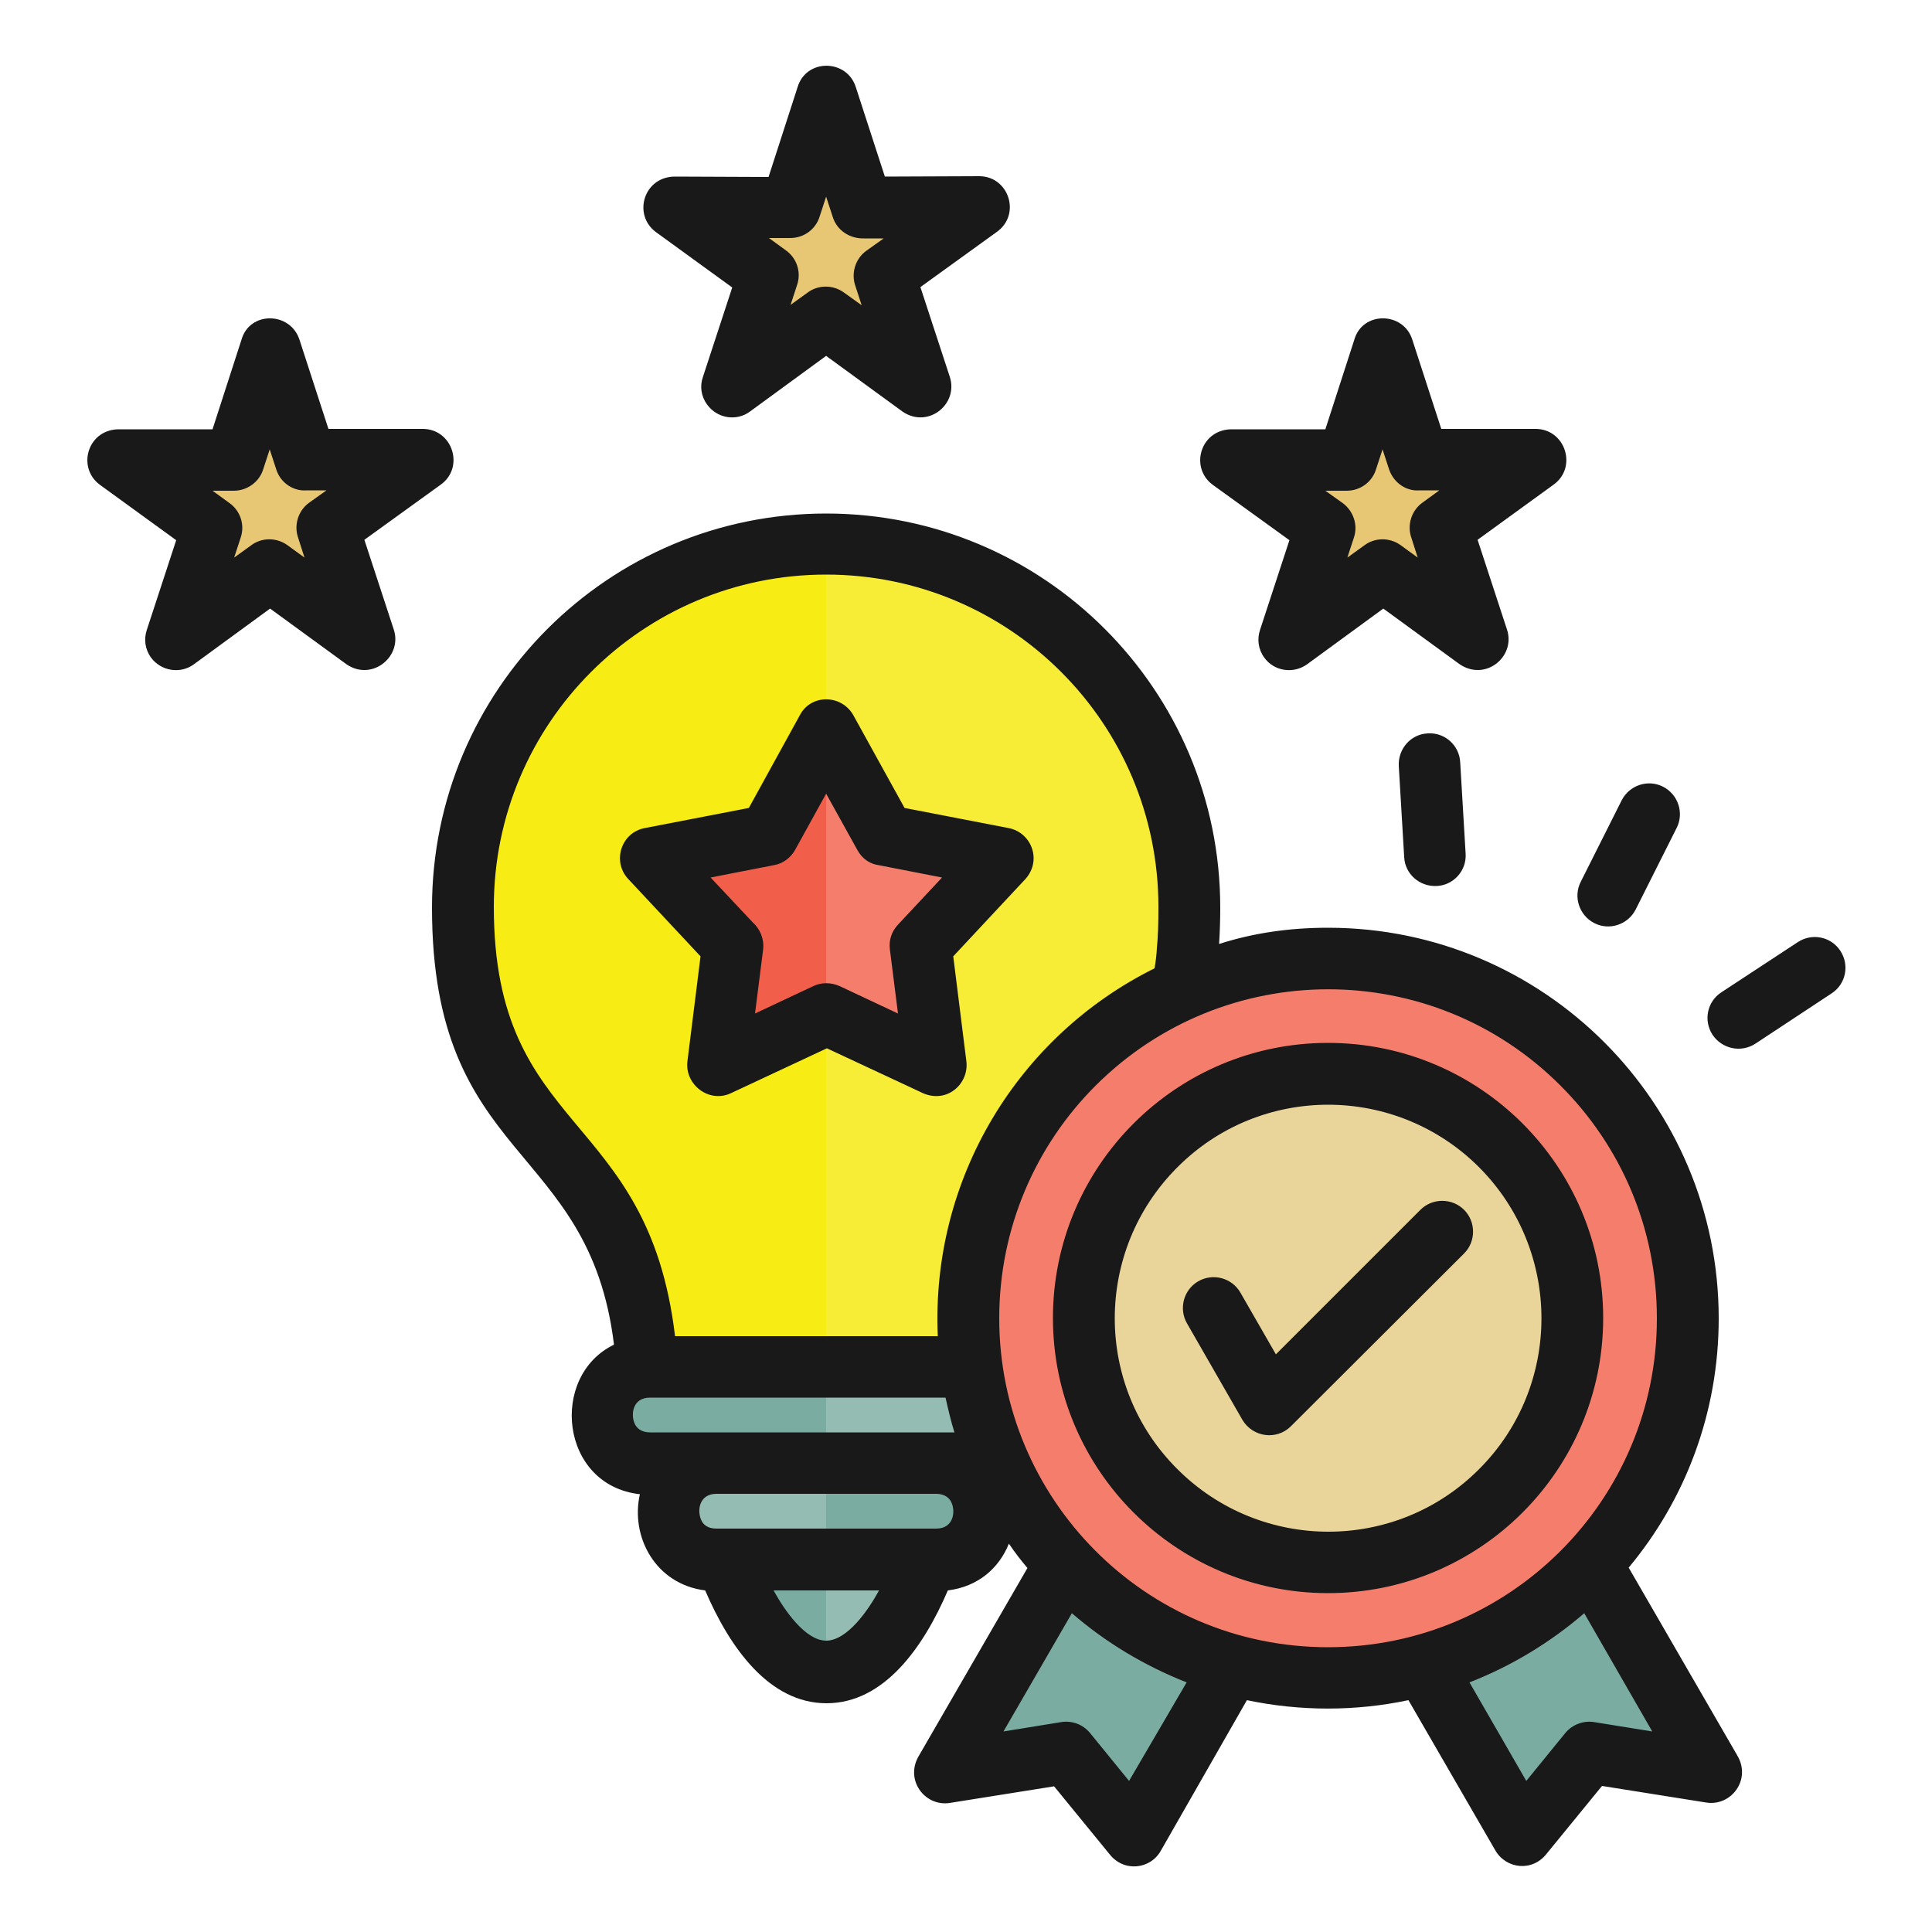 <svg id="Layer_1" enable-background="new 0 0 500 500" viewBox="0 0 500 500" xmlns="http://www.w3.org/2000/svg"><g><g clip-rule="evenodd" fill-rule="evenodd"><path d="m213.8 140.6c51.9 0 94 42.1 94 94 0 68.7-47.9 55.1-47.9 128.9h-92.2c0-74.4-47.9-60.4-47.9-128.9 0-51.9 42.1-94 94-94z" fill="#f7ec13"/><path d="m187.9 403.6c14.5 38.6 37.4 38.6 51.9 0z" fill="#7baca2"/><path d="m185.4 403.6h56.9c16.5 0 16.5-24.9 0-24.9h-56.9c-16.5 0-16.5 24.9 0 24.9z" fill="#94bcb3"/><path d="m168.2 353.7h91.2c16.5 0 16.5 24.9 0 24.9h-91.2c-16.4.1-16.4-24.9 0-24.9z" fill="#7baca2"/><path d="m213.8 189 15.1 27.2 30.5 5.9-21.2 22.7 3.8 30.9-28.2-13.2-28.1 13.2 3.8-30.9-21.3-22.7 30.6-5.9z" fill="#f15f4b"/><path d="m213.8 140.6c51.9 0 94 42.1 94 94 0 68.7-47.9 55.1-47.9 128.9h-46.1z" fill="#f7ed36"/><path d="m213.8 432.6c9.4 0 18.7-9.6 26-29h-26z" fill="#94bcb3"/><path d="m213.8 403.6h28.5c16.5 0 16.5-24.9 0-24.9h-28.5z" fill="#7baca2"/><path d="m213.8 353.7h45.6c16.5 0 16.5 24.9 0 24.9h-45.6z" fill="#94bcb3"/><path d="m213.8 189 15.1 27.2 30.5 5.9-21.2 22.7 3.8 30.9-28.2-13.2z" fill="#f47d6c"/><path d="m363.5 422.2 30.4 52.8 17.4-21.4 31.5 5-34.5-59.8zm-39.6 0-30.4 52.8-17.4-21.4-31.5 5 34.5-59.8z" fill="#7baca2"/><path d="m343.7 248c51.4 0 93.1 41.7 93.1 93.1s-41.7 93.1-93.1 93.1-93.1-41.7-93.1-93.1 41.7-93.1 93.1-93.1z" fill="#f47d6c"/><path d="m343.7 277.9c34.9 0 63.2 28.3 63.2 63.2s-28.3 63.2-63.2 63.2-63.2-28.3-63.2-63.2 28.3-63.2 63.2-63.2z" fill="#e9d59a"/><path d="m357.9 90.3 9.3 28.7 30.2-.1-24.5 17.7 9.4 28.7-24.4-17.8-24.4 17.8 9.4-28.7-24.5-17.6 30.2.1zm-144.1-65.3 9.3 28.7 30.2-.1-24.5 17.7 9.4 28.7-24.4-17.8-24.3 17.8 9.4-28.7-24.5-17.7 30.2.1zm-144 65.3 9.3 28.7 30.2-.1-24.4 17.7 9.4 28.7-24.4-17.8-24.4 17.8 9.4-28.7-24.5-17.6 30.2.1z" fill="#e8c774"/></g><path d="m362 198.2c-.2-4.4 3.1-8.2 7.5-8.4 4.4-.3 8.2 3.1 8.4 7.5l1.4 23.6c.3 4.4-3.1 8.2-7.5 8.4s-8.2-3.1-8.4-7.5zm57.7 8.9c2-3.9 6.8-5.5 10.7-3.5s5.5 6.8 3.5 10.7l-10.6 21.1c-2 3.9-6.8 5.5-10.7 3.5s-5.5-6.8-3.5-10.7zm45.6 36.7c3.7-2.4 8.6-1.4 11 2.3s1.4 8.6-2.3 11l-19.7 13c-3.7 2.4-8.6 1.4-11.1-2.3-2.4-3.7-1.4-8.6 2.3-11zm-158.1 98.7c-2.2-3.8-.9-8.7 2.9-10.9s8.7-.9 10.9 2.9l9.2 16 37.4-37.4c3.1-3.1 8.2-3.1 11.3 0s3.1 8.2 0 11.3l-44.8 44.7c-3.7 3.7-9.9 2.9-12.6-1.7zm58.3-254.6 7.5 23.1h24.4c7.7 0 10.9 9.9 4.7 14.4l-19.7 14.3 7.6 23.2c2.4 7.2-6 13.9-12.8 8.6l-19.2-14-19.7 14.4c-3.6 2.6-8.6 1.8-11.1-1.7-1.6-2.2-1.9-4.8-1.1-7.2l7.6-23.2-19.8-14.3c-6.2-4.5-3.2-14.7 5.3-14.4h23.8l7.5-23.2c2.1-7.4 12.7-7.3 15 0zm-6 33.6-1.7-5.2-1.7 5.2c-1 3.2-4 5.5-7.6 5.5h-5.5l4.5 3.2c2.7 2 4 5.6 2.9 8.9l-1.7 5.2 4.3-3.1c2.7-2.1 6.6-2.2 9.5-.1l4.4 3.2-1.6-5c-1.2-3.3-.1-7.1 2.8-9.2l4.4-3.2h-5.1c-3.4.3-6.7-1.9-7.9-5.4zm-138-98.9 7.5 23.1 24.4-.1c7.7 0 10.9 9.9 4.6 14.4l-19.8 14.3 7.6 23.2c2.4 7.3-6.1 13.9-12.8 8.6l-19.2-14-19.7 14.4c-3.5 2.6-8.5 1.8-11.1-1.8-1.6-2.2-1.9-4.8-1.1-7.1l7.6-23.2-19.7-14.3c-6.2-4.5-3.2-14.7 5.3-14.4l23.8.1 7.5-23.2c2.2-7.5 12.8-7.4 15.1 0zm-6 33.5-1.7-5.2-1.7 5.2c-1 3.2-4 5.5-7.6 5.5h-5.5l4.4 3.2c2.8 2 4 5.6 2.9 8.9l-1.7 5.2 4.3-3.1c2.7-2.1 6.6-2.2 9.5-.1l4.6 3.3-1.6-4.9c-1.2-3.3-.1-7.1 2.8-9.2l4.5-3.2h-5.1c-3.6.1-7-2-8.1-5.6zm-138 31.8 7.5 23.1h24.4c7.7 0 10.9 9.9 4.7 14.4l-19.8 14.3 7.6 23.2c2.4 7.2-6.1 13.9-12.8 8.6l-19.2-14-19.7 14.4c-3.5 2.6-8.5 1.8-11.1-1.7-1.6-2.2-1.9-4.8-1.1-7.2l7.6-23.2-19.7-14.3c-6.2-4.5-3.2-14.7 5.3-14.4h23.8l7.5-23.2c2.1-7.4 12.6-7.3 15 0zm-6 33.6-1.7-5.2-1.7 5.2c-1 3.2-4.1 5.5-7.6 5.5h-5.5l4.4 3.2c2.8 2 4 5.6 2.9 8.9l-1.7 5.2 4.3-3.1c2.7-2.1 6.6-2.2 9.5-.1l4.4 3.2-1.6-5c-1.2-3.3-.1-7.1 2.8-9.2l4.5-3.2h-5.1c-3.4.3-6.8-1.9-7.9-5.4zm272.2 148.4c39.3 0 71.2 31.9 71.2 71.2s-31.9 71.2-71.2 71.2-71.2-31.9-71.2-71.2 31.9-71.2 71.2-71.2zm39.1 32.2c-21.6-21.6-56.6-21.6-78.1 0-21.6 21.6-21.6 56.6 0 78.1 21.6 21.6 56.6 21.6 78.1 0 21.5-21.5 21.5-56.5 0-78.1zm-39.1-62c55.8 0 101.1 45.3 101.1 101.1 0 24.5-8.7 47-23.3 64.5l28.1 48.6c3.7 6.2-1.5 13.2-8 12.2l-27-4.3-14.3 17.5c-3.7 4.8-10.5 4-13.3-.8l-22.5-38.9c-13.7 2.9-28 2.9-41.8 0l-22.3 39c-2.7 4.8-9.6 5.6-13.3.8l-14.3-17.5-27 4.3c-6.5 1-11.7-6-8-12.2l28.1-48.6c-1.7-2-3.3-4.1-4.8-6.3-2.5 6.2-7.8 11.1-15.8 12.1-6.3 14.7-16.5 29.2-31.4 29.2s-25.1-14.5-31.4-29.2c-12.8-1.6-19.4-13.8-16.9-24.9-20.7-2.3-23.5-30.6-6.7-38.7-6.4-52.7-47.1-46.9-47.1-113.1 0-56.4 45.7-102 102-102 56.4 0 102 45.7 102 102 0 3.1-.1 6.3-.3 9.4 9-2.9 18.4-4.2 28.2-4.2zm66.3 177.4c-8.7 7.5-18.7 13.6-29.7 17.9l14.7 25.5 10.1-12.4c1.9-2.3 4.9-3.3 7.6-2.8l14.9 2.4zm-102.9 17.9c-10.9-4.3-20.9-10.3-29.7-17.9l-17.7 30.6 14.8-2.4c2.8-.5 5.7.5 7.6 2.8l10.1 12.4zm-60.1-64.7c-.9-2.9-1.6-5.9-2.3-9h-76.5c-4.4 0-5 4.2-4 6.6.5 1.3 1.8 2.4 4 2.4zm-4.3-24.9c-1.8-40.8 20.8-77.7 56.1-95.2.3-1.7.5-3.4.6-5.2.3-3.1.4-6.6.4-10.7 0-47.5-38.5-86-86-86s-86 38.5-86 86c0 59.2 39.9 52.3 46.9 111.1zm161.2-64.8c-33.2-33.3-87.1-33.3-120.4 0-15.4 15.4-24.9 36.7-24.9 60.2 0 46.5 37.6 85.1 85.1 85.1 47 0 85.1-38.1 85.1-85.1 0-23.6-9.5-44.8-24.9-60.2zm-183-95.8 13.2 23.9 26.9 5.2c6 1.1 9 8.7 3.9 13.7l-18.2 19.5 3.4 27.2c.7 6-5.4 11.3-11.9 7.9l-24.2-11.3-24.8 11.6c-5.7 2.7-12-2.2-11.3-8.2l3.4-27.2-18.7-20c-4.3-4.6-1.8-12.1 4.3-13.2l26.9-5.2 13.2-24c2.9-5.6 10.9-5.4 13.9.1zm1 34.8-8.1-14.6-8 14.5c-1.1 2-3.1 3.6-5.5 4l-16.4 3.2 10.9 11.6c1.9 1.7 3 4.3 2.7 7l-2.1 16.6 15.1-7.1c2.1-1 4.5-1 6.8 0l15.1 7.1-2.1-16.6c-.3-2.3.4-4.6 2.1-6.4l11.4-12.2-16.4-3.2c-2.3-.3-4.3-1.7-5.5-3.9zm-36.5 175.6h56.9c4.4 0 5-4.2 4-6.6-.5-1.3-1.8-2.4-4-2.4h-56.9c-4.4 0-5 4.2-4 6.6.5 1.4 1.8 2.4 4 2.4zm14.8 16c2.9 5.3 8.3 13 13.6 13 5.4 0 10.8-7.7 13.7-13z" fill="#191919"/></g></svg>